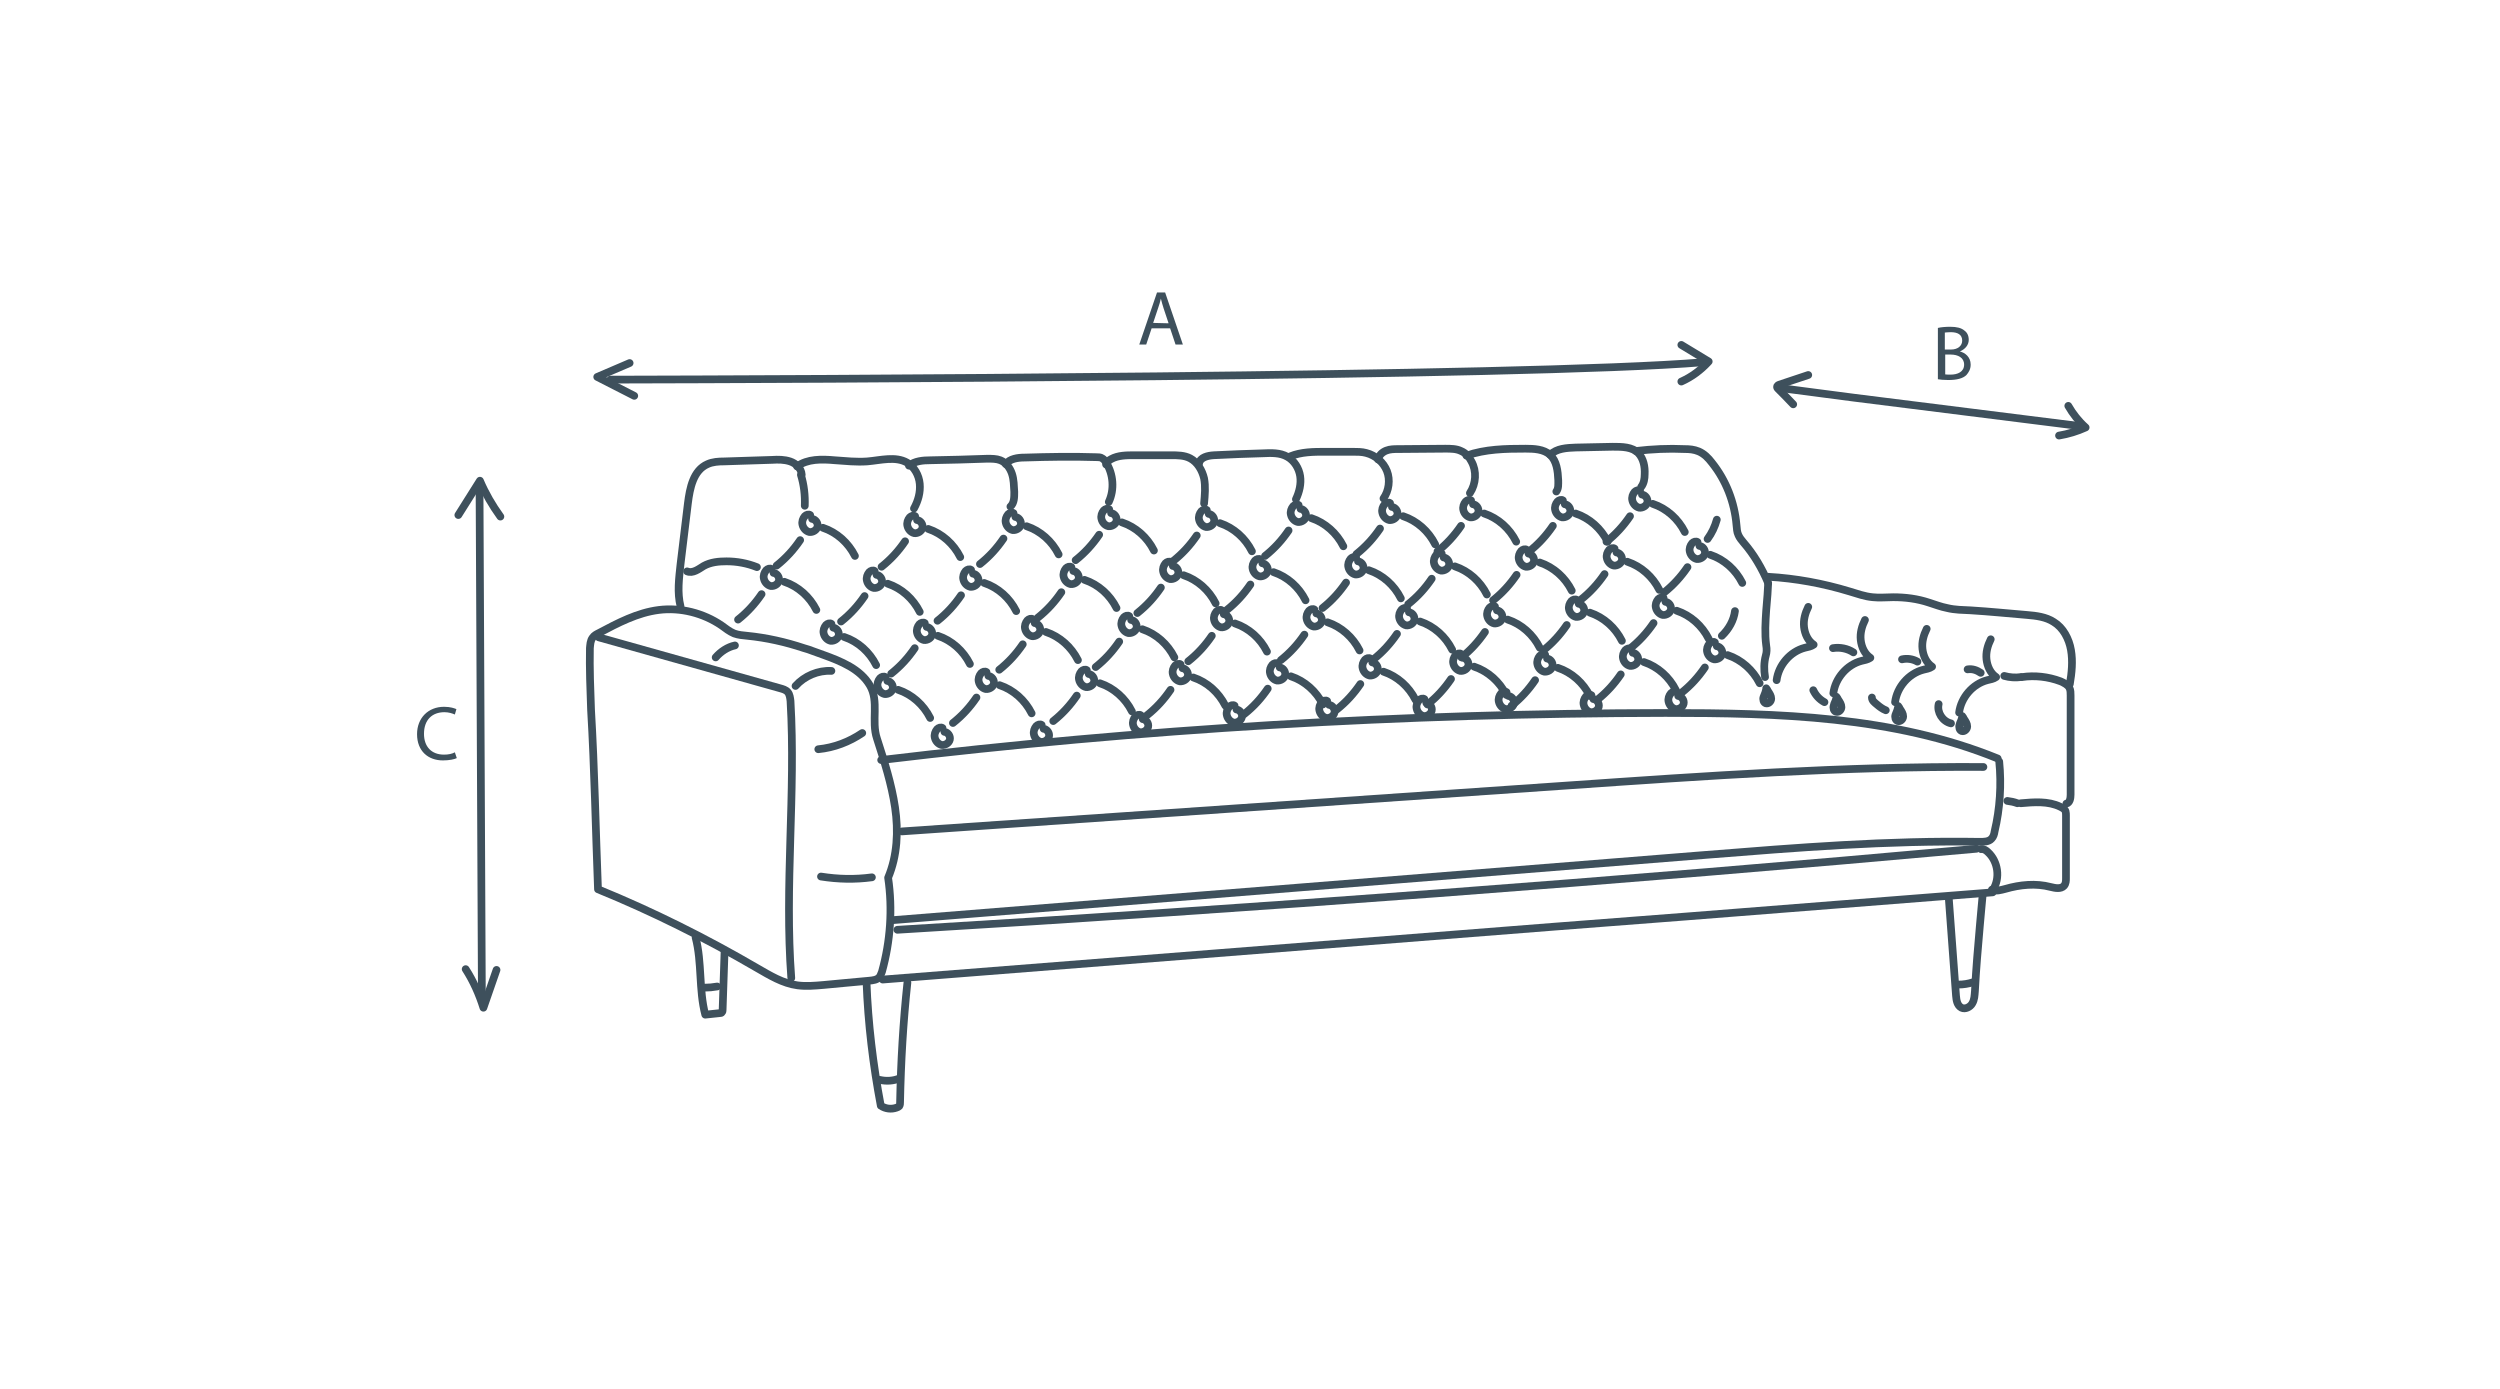 <?xml version="1.0" encoding="utf-8"?>
<!-- Generator: Adobe Illustrator 27.9.0, SVG Export Plug-In . SVG Version: 6.00 Build 0)  -->
<svg version="1.1" id="Layer_1" xmlns="http://www.w3.org/2000/svg" xmlns:xlink="http://www.w3.org/1999/xlink" x="0px" y="0px"
	 viewBox="0 0 648 360" style="enable-background:new 0 0 648 360;" xml:space="preserve">
<style type="text/css">
	.st0{fill:#3E505C;}
	.st1{fill:none;stroke:#3E505C;stroke-width:2;stroke-linecap:round;stroke-linejoin:round;stroke-miterlimit:10;}
</style>
<g>
	<g>
		<path class="st0" d="M298.5,85.1l-1.4,4.2h-1.8l4.6-13.5h2.1l4.6,13.5h-1.9l-1.4-4.2H298.5z M302.9,83.8l-1.3-3.9
			c-0.3-0.9-0.5-1.7-0.7-2.5l0,0c-0.2,0.8-0.4,1.6-0.7,2.4l-1.3,3.9L302.9,83.8L302.9,83.8z"/>
	</g>
	<g>
		<path class="st0" d="M502.3,85c0.8-0.2,2-0.3,3.2-0.3c1.7,0,2.9,0.3,3.7,1c0.7,0.5,1.1,1.3,1.1,2.4c0,1.3-0.9,2.4-2.3,3l0,0
			c1.3,0.3,2.8,1.4,2.8,3.4c0,1.2-0.5,2-1.1,2.7c-0.9,0.9-2.5,1.3-4.7,1.3c-1.2,0-2.1-0.1-2.7-0.2V85z M504.1,90.6h1.6
			c1.8,0,2.9-1,2.9-2.3c0-1.6-1.2-2.2-3-2.2c-0.8,0-1.3,0.1-1.5,0.1V90.6z M504.1,97c0.3,0.1,0.8,0.1,1.5,0.1c1.8,0,3.5-0.7,3.5-2.6
			c0-1.8-1.6-2.6-3.5-2.6h-1.4V97H504.1z"/>
	</g>
	<g>
		<path class="st0" d="M118.4,196.5c-0.6,0.3-1.9,0.6-3.6,0.6c-3.8,0-6.7-2.4-6.7-6.8c0-4.2,2.9-7.1,7-7.1c1.7,0,2.7,0.4,3.2,0.6
			l-0.4,1.4c-0.7-0.3-1.6-0.6-2.7-0.6c-3.2,0-5.3,2-5.3,5.6c0,3.3,1.9,5.4,5.2,5.4c1.1,0,2.1-0.2,2.8-0.6L118.4,196.5z"/>
	</g>
	<g>
		<g>
			<path class="st1" d="M158.2,98.4c45.6-0.1,237.7-0.7,283.2-4.5"/>
			<path class="st1" d="M163.2,94.1c-2.8,1.2-5.6,2.4-8.4,3.6c3.2,1.6,6.4,3.3,9.6,4.9"/>
			<path class="st1" d="M435.8,89.4c2.4,1.4,4.7,2.9,7.1,4.3c-2,2.2-4.4,4-7.1,5.2"/>
		</g>
		<g>
			<path class="st1" d="M124.3,127.3c0.2,43.3,0.4,87.2,0.6,130.5"/>
			<path class="st1" d="M118.8,133.5c1.9-3,3.7-5.9,5.6-8.9c1.4,3.3,3.2,6.4,5.3,9.3"/>
			<path class="st1" d="M120.7,251.2c2,3.1,3.5,6.5,4.6,10c1.1-3.3,2.3-6.5,3.4-9.8"/>
		</g>
		<g>
			<path class="st1" d="M461.6,100.6c4.7,0.6,14.4,1.9,19.1,2.5c9.1,1.1,49.8,6.3,58.9,7.4"/>
			<path class="st1" d="M468.7,97.2c-2.5,0.8-5,1.7-7.5,2.5c-0.3,0.1-0.6,0.3-0.6,0.6c0,0.2,0.2,0.4,0.3,0.5c1.3,1.3,2.6,2.6,3.9,4"
				/>
			<path class="st1" d="M533.7,112.9c2.4-0.4,4.7-1.1,6.9-2.1c-1.8-1.6-3.3-3.5-4.5-5.6"/>
		</g>
		<g>
			<path class="st1" d="M155.2,165.2c15.7,4.4,31.3,8.8,47,13.2c0.7,0.2,1.5,0.4,2,1s0.6,1.5,0.7,2.3c1.4,23.9-1.6,47.9,0.2,71.8"/>
			<path class="st1" d="M155,230.5c14.2,5.8,28,12.7,41.2,20.4c3.3,1.9,6.7,4,10.5,4.5c2.2,0.3,4.5,0.1,6.8-0.1
				c3.9-0.4,7.8-0.7,11.8-1.1c1-0.1,2.1-0.2,2.7-1c0.3-0.4,0.4-0.9,0.6-1.3c2.2-7.9,2.8-16.3,1.6-24.4c2.4-5.7,2.7-12.1,1.8-18.2
				c-0.9-6.1-2.8-12-4.7-17.9c-1.5-4.5,0.6-9.6-1.8-13.7c-2.5-4.3-7.5-6.3-12.2-8c-0.8-0.3-1.6-0.6-2.5-0.9
				c-0.8-0.3-1.6-0.6-2.4-0.8c-4.8-1.6-9.7-2.7-14.7-3.2c-1.1-0.1-2.3-0.2-3.4-0.6c-1.2-0.5-2.2-1.3-3.3-2.1
				c-4.7-3.2-10.6-4.7-16.2-4c-5.6,0.7-10.7,3.4-15.6,6c-0.6,0.3-1.2,0.6-1.6,1.2c-0.6,0.8-0.6,1.8-0.7,2.7
				c-0.1,5.3,0.1,10.6,0.3,16C154.1,199.3,154.4,215.1,155,230.5z"/>
			<path class="st1" d="M212.8,227.2c4.4,0.7,8.8,0.8,13.2,0.2"/>
			<path class="st1" d="M212.1,194.2c4.1-0.4,8-1.9,11.4-4.2"/>
			<path class="st1" d="M206.2,177.8c2.3-2.6,5.9-4.1,9.3-3.9"/>
			<path class="st1" d="M185.5,170.4c1.3-1.5,3.1-2.7,5-3.1"/>
			<path class="st1" d="M176.4,157.2c-0.9-3.6-0.4-7.3,0-11c0.6-5.2,1.3-10.5,1.9-15.7c0.5-4,1.4-8.6,5.1-10.2
				c1.3-0.6,2.9-0.7,4.3-0.7c4.1-0.1,8.2-0.3,12.4-0.4c1.6-0.1,3.2-0.1,4.7,0.4s2.9,1.8,3,3.4"/>
			<path class="st1" d="M206.6,120.9c2.7-2,6.4-1.9,9.8-1.6c2.8,0.2,5.6,0.5,8.4,0.3c3.5-0.3,7.3-1.4,10.3,0.3
				c1.9,1.1,3.1,3.3,3.3,5.5s-0.4,4.4-1.5,6.4"/>
			<path class="st1" d="M235.6,120.7c1.5-1.2,3.6-1.4,5.6-1.4c4.9-0.1,9.8-0.2,14.7-0.4c1.2,0,2.4,0,3.4,0.4c1.5,0.6,2.5,2,3,3.5
				s0.5,3.1,0.6,4.7c0,1.4,0,2.9-1,3.8"/>
			<path class="st1" d="M260.7,120.3c1-1.4,3.1-1.7,4.9-1.7c6.2-0.2,12.4-0.3,18.6-0.1c0.5,0,1.1,0,1.5,0.3c0.4,0.2,0.8,0.7,1,1.1
				c1.9,3,2.2,7,0.7,10.2"/>
			<path class="st1" d="M286.7,120.4c0.2-0.6,0.7-1.1,1.3-1.4c1.8-1,4-1,6.1-1c3.1,0,6.3,0,9.4,0c1.7,0,3.5,0,5,0.8
				c1.9,1,3.1,3.1,3.6,5.2c0.4,2.1,0.2,4.3,0,6.5"/>
			<path class="st1" d="M310.8,120.1c0.3-1.6,2.3-2,3.8-2.1c4.2-0.2,8.5-0.4,12.7-0.5c2.2-0.1,4.5-0.2,6.4,0.9c1.8,1,3,3,3.3,5
				s-0.2,4.1-1.1,6"/>
			<path class="st1" d="M334.4,118.3c2.9-1.2,6.1-1.2,9.2-1.2c2.3,0,4.7,0,7,0c1.2,0,2.4,0,3.5,0.3c2.4,0.6,4.5,2.4,5.4,4.7
				s0.5,5.1-0.9,7.1"/>
			<path class="st1" d="M357.2,119.1c0.2-1.1,1.1-1.9,2.1-2.3s2.1-0.4,3.2-0.4c4,0,8.1-0.1,12.1-0.1c1.4,0,2.9,0,4.1,0.6
				c1.2,0.5,2.1,1.5,2.7,2.7c1.4,2.5,1.2,5.8-0.4,8.2"/>
			<path class="st1" d="M380.1,118.1c4.9-1.7,10.1-1.8,15.3-1.8c2.2,0,4.7,0.1,6.4,1.6c1.7,1.6,2,4.2,2.1,6.6c0,1,0.1,2.1-0.5,2.9"
				/>
			<path class="st1" d="M401.8,117.9c1.7-1.7,4.3-1.8,6.6-1.9c3.2-0.1,6.4-0.1,9.6-0.2c2.4,0,5.1,0,6.7,1.7c1.3,1.4,1.7,3.5,1.6,5.4
				c0,1.2-0.2,2.4-0.9,3.3"/>
			<path class="st1" d="M424,116.9c4.2-0.5,8.5-0.7,12.7-0.5c1.2,0,2.4,0.1,3.6,0.6c1.4,0.6,2.5,1.7,3.4,2.9
				c3.7,4.6,5.9,10.3,6.4,16.2c0.1,0.9,0.1,1.8,0.5,2.6c0.3,0.7,0.8,1.3,1.3,1.9c2.7,3.1,4.8,6.7,6.4,10.5"/>
			<path class="st1" d="M458.3,149.5c7.1,0.4,14.2,1.7,21.1,3.8c2,0.6,3.9,1.3,6,1.5c1.8,0.2,3.5,0,5.3,0c3.2,0,6.3,0.4,9.3,1.4
				c1.6,0.5,3.1,1.1,4.7,1.4c2,0.5,4.1,0.5,6.1,0.6c4.9,0.3,9.8,0.8,14.6,1.2c2.4,0.2,4.9,0.5,6.9,1.8c2.5,1.5,4,4.4,4.5,7.3
				c0.5,2.9,0.2,5.9-0.3,8.8"/>
			<path class="st1" d="M524.1,175.5c3.3-0.5,6.8-0.1,10,1.1c0.9,0.4,1.9,0.9,2.3,1.7c0.3,0.6,0.3,1.3,0.3,2c0,8.6,0,17.1,0,25.7
				c0,0.9-0.2,2.1-1.1,2.3"/>
			<path class="st1" d="M523.8,208.2c3.4-0.3,7.1-0.6,10.2,0.9c0.6,0.3,1.2,0.6,1.4,1.2c0.1,0.4,0.1,0.7,0.1,1.1
				c0,5.4,0,10.8,0,16.2c0,0.7,0,1.4-0.5,2c-0.8,0.9-2.3,0.6-3.5,0.3c-3.8-1-7.9-0.6-11.7,0.5c-1.2,0.3-2.4,0.7-3.5,0.2"/>
			<path class="st1" d="M233.8,215.5c57.5-4,115-7.9,172.5-11.9c35.9-2.5,71.8-5,107.8-4.8"/>
			<path class="st1" d="M231.4,238.5c70.2-5.6,140.4-11.3,210.6-16.9c23.7-1.9,47.4-3.8,71.1-3.4c1.1,0,2.4,0,3.1-0.8
				c0.5-0.5,0.7-1.2,0.8-1.9c1.4-5.9,1.8-12.1,1.2-18.1"/>
			<path class="st1" d="M228.4,197c67.4-8.1,135.4-12.1,203.3-12.2c29.2,0,59.1,0.8,86.1,11.8"/>
			<path class="st1" d="M228.8,253.9c58-4.6,116-9.1,174-13.7c11.7-0.9,23.3-1.8,35-2.7c26.2-2.1,52.4-4.1,78.7-6.2"/>
			<path class="st1" d="M513.5,220.1c0.7-0.1,1.3,0.3,1.8,0.8c2.6,2.4,3.2,6.7,1.3,9.7"/>
			<path class="st1" d="M232.6,241c93.3-5.6,186.6-12.6,279.7-21"/>
			<g>
				<path class="st1" d="M210,133.5c-0.4-0.3-1-0.1-1.4,0.3c-0.5,0.6-0.8,1.4-0.6,2.2c0.2,0.9,0.9,1.7,1.8,1.9
					c0.9,0.1,1.9-0.5,2.1-1.4c0.2-0.9-0.5-1.9-1.4-2"/>
				<path class="st1" d="M207.4,140c-1.7,2.5-3.7,4.7-6.1,6.6"/>
				<path class="st1" d="M213.3,136.8c3.6,1.2,6.6,3.9,8.3,7.3"/>
			</g>
			<g>
				<path class="st1" d="M226.7,148c-0.4-0.3-1-0.1-1.4,0.3c-0.5,0.6-0.8,1.4-0.6,2.2c0.2,0.9,0.9,1.7,1.8,1.9
					c0.9,0.1,1.9-0.5,2.1-1.4c0.2-0.9-0.5-1.9-1.4-2"/>
				<path class="st1" d="M224.1,154.5c-1.7,2.5-3.7,4.7-6.1,6.6"/>
				<path class="st1" d="M230.1,151.3c3.6,1.2,6.6,3.9,8.3,7.3"/>
			</g>
			<g>
				<path class="st1" d="M251.7,147.7c-0.4-0.3-1-0.1-1.4,0.3c-0.5,0.6-0.8,1.4-0.6,2.2c0.2,0.9,0.9,1.7,1.8,1.9
					c0.9,0.1,1.9-0.5,2.1-1.4c0.2-0.9-0.5-1.9-1.4-2"/>
				<path class="st1" d="M249.1,154.3c-1.7,2.5-3.7,4.7-6.1,6.6"/>
				<path class="st1" d="M255.1,151.1c3.6,1.2,6.6,3.9,8.3,7.3"/>
			</g>
			<g>
				<path class="st1" d="M277.7,147c-0.4-0.3-1-0.1-1.4,0.3c-0.5,0.6-0.8,1.4-0.6,2.2c0.2,0.9,0.9,1.7,1.8,1.9
					c0.9,0.1,1.9-0.5,2.1-1.4s-0.5-1.9-1.4-2"/>
				<path class="st1" d="M275.1,153.5c-1.7,2.5-3.7,4.7-6.1,6.6"/>
				<path class="st1" d="M281.1,150.3c3.6,1.2,6.6,3.9,8.3,7.3"/>
			</g>
			<g>
				<path class="st1" d="M303.5,145.7c-0.4-0.3-1-0.1-1.4,0.3c-0.5,0.6-0.8,1.4-0.6,2.2c0.2,0.9,0.9,1.7,1.8,1.9
					c0.9,0.1,1.9-0.5,2.1-1.4s-0.5-1.9-1.4-2"/>
				<path class="st1" d="M300.9,152.3c-1.7,2.5-3.7,4.7-6.1,6.6"/>
				<path class="st1" d="M306.8,149.1c3.6,1.2,6.6,3.9,8.3,7.3"/>
			</g>
			<g>
				<path class="st1" d="M326.7,145c-0.4-0.3-1-0.1-1.4,0.3c-0.5,0.6-0.8,1.4-0.6,2.2c0.2,0.9,0.9,1.7,1.8,1.9
					c0.9,0.1,1.9-0.5,2.1-1.4s-0.5-1.9-1.4-2"/>
				<path class="st1" d="M324.1,151.5c-1.7,2.5-3.7,4.7-6.1,6.6"/>
				<path class="st1" d="M330.1,148.3c3.6,1.2,6.6,3.9,8.3,7.3"/>
			</g>
			<g>
				<path class="st1" d="M351.5,144.5c-0.4-0.3-1-0.1-1.4,0.3c-0.5,0.6-0.8,1.4-0.6,2.2c0.2,0.9,0.9,1.7,1.8,1.9
					c0.9,0.1,1.9-0.5,2.1-1.4s-0.5-1.9-1.4-2"/>
				<path class="st1" d="M348.9,151c-1.7,2.5-3.7,4.7-6.1,6.6"/>
				<path class="st1" d="M354.8,147.8c3.6,1.2,6.6,3.9,8.3,7.3"/>
			</g>
			<g>
				<path class="st1" d="M373.7,143.5c-0.4-0.3-1-0.1-1.4,0.3c-0.5,0.6-0.8,1.4-0.6,2.2c0.2,0.9,0.9,1.7,1.8,1.9
					c0.9,0.1,1.9-0.5,2.1-1.4s-0.5-1.9-1.4-2"/>
				<path class="st1" d="M371.1,150c-1.7,2.5-3.7,4.7-6.1,6.6"/>
				<path class="st1" d="M377.1,146.8c3.6,1.2,6.6,3.9,8.3,7.3"/>
			</g>
			<g>
				<path class="st1" d="M395.7,142.5c-0.4-0.3-1-0.1-1.4,0.3c-0.5,0.6-0.8,1.4-0.6,2.2c0.2,0.9,0.9,1.7,1.8,1.9
					c0.9,0.1,1.9-0.5,2.1-1.4s-0.5-1.9-1.4-2"/>
				<path class="st1" d="M393.1,149c-1.7,2.5-3.7,4.7-6.1,6.6"/>
				<path class="st1" d="M399.1,145.8c3.6,1.2,6.6,3.9,8.3,7.3"/>
			</g>
			<g>
				<path class="st1" d="M418.5,142.2c-0.4-0.3-1-0.1-1.4,0.3c-0.5,0.6-0.8,1.4-0.6,2.2c0.2,0.9,0.9,1.7,1.8,1.9
					c0.9,0.1,1.9-0.5,2.1-1.4s-0.5-1.9-1.4-2"/>
				<path class="st1" d="M415.9,148.8c-1.7,2.5-3.7,4.7-6.1,6.6"/>
				<path class="st1" d="M421.8,145.6c3.6,1.2,6.6,3.9,8.3,7.3"/>
			</g>
			<g>
				<path class="st1" d="M440,140.5c-0.4-0.3-1-0.1-1.4,0.3c-0.5,0.6-0.8,1.4-0.6,2.2c0.2,0.9,0.9,1.7,1.8,1.9
					c0.9,0.1,1.9-0.5,2.1-1.4s-0.5-1.9-1.4-2"/>
				<path class="st1" d="M437.4,147c-1.7,2.5-3.7,4.7-6.1,6.6"/>
				<path class="st1" d="M443.3,143.8c3.6,1.2,6.6,3.9,8.3,7.3"/>
			</g>
			<g>
				<path class="st1" d="M200,147.5c-0.4-0.3-1-0.1-1.4,0.3c-0.5,0.6-0.8,1.4-0.6,2.2c0.2,0.9,0.9,1.7,1.8,1.9
					c0.9,0.1,1.9-0.5,2.1-1.4c0.2-0.9-0.5-1.9-1.4-2"/>
				<path class="st1" d="M197.4,154c-1.7,2.5-3.7,4.7-6.1,6.6"/>
				<path class="st1" d="M203.3,150.8c3.6,1.2,6.6,3.9,8.3,7.3"/>
			</g>
			<g>
				<path class="st1" d="M215.5,161.7c-0.4-0.3-1-0.1-1.4,0.3c-0.5,0.6-0.8,1.4-0.6,2.2c0.2,0.9,0.9,1.7,1.8,1.9
					c0.9,0.1,1.9-0.5,2.1-1.4c0.2-0.9-0.5-1.9-1.4-2"/>
				<path class="st1" d="M218.8,165.1c3.6,1.2,6.6,3.9,8.3,7.3"/>
			</g>
			<g>
				<path class="st1" d="M239.7,161.5c-0.4-0.3-1-0.1-1.4,0.3c-0.5,0.6-0.8,1.4-0.6,2.2c0.2,0.9,0.9,1.7,1.8,1.9
					c0.9,0.1,1.9-0.5,2.1-1.4c0.2-0.9-0.5-1.9-1.4-2"/>
				<path class="st1" d="M237.1,168c-1.7,2.5-3.7,4.7-6.1,6.6"/>
				<path class="st1" d="M243.1,164.8c3.6,1.2,6.6,3.9,8.3,7.3"/>
			</g>
			<g>
				<path class="st1" d="M229.5,175.5c-0.4-0.3-1-0.1-1.4,0.3c-0.5,0.6-0.8,1.4-0.6,2.2c0.2,0.9,0.9,1.7,1.8,1.9
					c0.9,0.1,1.9-0.5,2.1-1.4c0.2-0.9-0.5-1.9-1.4-2"/>
				<path class="st1" d="M232.8,178.8c3.6,1.2,6.6,3.9,8.3,7.3"/>
			</g>
			<g>
				<path class="st1" d="M255.7,174.2c-0.4-0.3-1-0.1-1.4,0.3c-0.5,0.6-0.8,1.4-0.6,2.2c0.2,0.9,0.9,1.7,1.8,1.9
					c0.9,0.1,1.9-0.5,2.1-1.4s-0.5-1.9-1.4-2"/>
				<path class="st1" d="M253.1,180.8c-1.7,2.5-3.7,4.7-6.1,6.6"/>
				<path class="st1" d="M259.1,177.6c3.6,1.2,6.6,3.9,8.3,7.3"/>
			</g>
			<g>
				<path class="st1" d="M281.7,173.7c-0.4-0.3-1-0.1-1.4,0.3c-0.5,0.6-0.8,1.4-0.6,2.2c0.2,0.9,0.9,1.7,1.8,1.9
					c0.9,0.1,1.9-0.5,2.1-1.4s-0.5-1.9-1.4-2"/>
				<path class="st1" d="M279.1,180.3c-1.7,2.5-3.7,4.7-6.1,6.6"/>
				<path class="st1" d="M285.1,177.1c3.6,1.2,6.6,3.9,8.3,7.3"/>
			</g>
			<g>
				<path class="st1" d="M306,172.2c-0.4-0.3-1-0.1-1.4,0.3c-0.5,0.6-0.8,1.4-0.6,2.2c0.2,0.9,0.9,1.7,1.8,1.9
					c0.9,0.1,1.9-0.5,2.1-1.4s-0.5-1.9-1.4-2"/>
				<path class="st1" d="M303.4,178.8c-1.7,2.5-3.7,4.7-6.1,6.6"/>
				<path class="st1" d="M309.3,175.6c3.6,1.2,6.6,3.9,8.3,7.3"/>
			</g>
			<g>
				<path class="st1" d="M331.2,172c-0.4-0.3-1-0.1-1.4,0.3c-0.5,0.6-0.8,1.4-0.6,2.2c0.2,0.9,0.9,1.7,1.8,1.9
					c0.9,0.1,1.9-0.5,2.1-1.4s-0.5-1.9-1.4-2"/>
				<path class="st1" d="M328.6,178.5c-1.7,2.5-3.7,4.7-6.1,6.6"/>
				<path class="st1" d="M334.6,175.3c3.6,1.2,6.6,3.9,8.3,7.3"/>
			</g>
			<g>
				<path class="st1" d="M355.2,170.7c-0.4-0.3-1-0.1-1.4,0.3c-0.5,0.6-0.8,1.4-0.6,2.2c0.2,0.9,0.9,1.7,1.8,1.9
					c0.9,0.1,1.9-0.5,2.1-1.4s-0.5-1.9-1.4-2"/>
				<path class="st1" d="M352.6,177.3c-1.7,2.5-3.7,4.7-6.1,6.6"/>
				<path class="st1" d="M358.6,174.1c3.6,1.2,6.6,3.9,8.3,7.3"/>
			</g>
			<g>
				<path class="st1" d="M378.7,169.5c-0.4-0.3-1-0.1-1.4,0.3c-0.5,0.6-0.8,1.4-0.6,2.2c0.2,0.9,0.9,1.7,1.8,1.9
					c0.9,0.1,1.9-0.5,2.1-1.4s-0.5-1.9-1.4-2"/>
				<path class="st1" d="M376.1,176c-1.7,2.5-3.7,4.7-6.1,6.6"/>
				<path class="st1" d="M382.1,172.8c3.6,1.2,6.6,3.9,8.3,7.3"/>
			</g>
			<g>
				<path class="st1" d="M400.5,169.7c-0.4-0.3-1-0.1-1.4,0.3c-0.5,0.6-0.8,1.4-0.6,2.2c0.2,0.9,0.9,1.7,1.8,1.9
					c0.9,0.1,1.9-0.5,2.1-1.4s-0.5-1.9-1.4-2"/>
				<path class="st1" d="M397.9,176.3c-1.7,2.5-3.7,4.7-6.1,6.6"/>
				<path class="st1" d="M403.8,173.1c3.6,1.2,6.6,3.9,8.3,7.3"/>
			</g>
			<g>
				<path class="st1" d="M422.7,168.2c-0.4-0.3-1-0.1-1.4,0.3c-0.5,0.6-0.8,1.4-0.6,2.2c0.2,0.9,0.9,1.7,1.8,1.9
					c0.9,0.1,1.9-0.5,2.1-1.4s-0.5-1.9-1.4-2"/>
				<path class="st1" d="M420.1,174.8c-1.7,2.5-3.7,4.7-6.1,6.6"/>
				<path class="st1" d="M426.1,171.6c3.6,1.2,6.6,3.9,8.3,7.3"/>
			</g>
			<g>
				<path class="st1" d="M444.5,166.5c-0.4-0.3-1-0.1-1.4,0.3c-0.5,0.6-0.8,1.4-0.6,2.2c0.2,0.9,0.9,1.7,1.8,1.9
					c0.9,0.1,1.9-0.5,2.1-1.4s-0.5-1.9-1.4-2"/>
				<path class="st1" d="M441.9,173c-1.7,2.5-3.7,4.7-6.1,6.6"/>
				<path class="st1" d="M447.8,169.8c3.6,1.2,6.6,3.9,8.3,7.3"/>
			</g>
			<g>
				<path class="st1" d="M267.7,160.5c-0.4-0.3-1-0.1-1.4,0.3c-0.5,0.6-0.8,1.4-0.6,2.2c0.2,0.9,0.9,1.7,1.8,1.9
					c0.9,0.1,1.9-0.5,2.1-1.4s-0.5-1.9-1.4-2"/>
				<path class="st1" d="M265.1,167c-1.7,2.5-3.7,4.7-6.1,6.6"/>
				<path class="st1" d="M271.1,163.8c3.6,1.2,6.6,3.9,8.3,7.3"/>
			</g>
			<g>
				<path class="st1" d="M292.7,159.7c-0.4-0.3-1-0.1-1.4,0.3c-0.5,0.6-0.8,1.4-0.6,2.2c0.2,0.9,0.9,1.7,1.8,1.9
					c0.9,0.1,1.9-0.5,2.1-1.4s-0.5-1.9-1.4-2"/>
				<path class="st1" d="M290.1,166.3c-1.7,2.5-3.7,4.7-6.1,6.6"/>
				<path class="st1" d="M296.1,163.1c3.6,1.2,6.6,3.9,8.3,7.3"/>
			</g>
			<g>
				<path class="st1" d="M316.7,158.2c-0.4-0.3-1-0.1-1.4,0.3c-0.5,0.6-0.8,1.4-0.6,2.2c0.2,0.9,0.9,1.7,1.8,1.9
					c0.9,0.1,1.9-0.5,2.1-1.4s-0.5-1.9-1.4-2"/>
				<path class="st1" d="M314.1,164.8c-1.7,2.5-3.7,4.7-6.1,6.6"/>
				<path class="st1" d="M320.1,161.6c3.6,1.2,6.6,3.9,8.3,7.3"/>
			</g>
			<g>
				<path class="st1" d="M340.7,158c-0.4-0.3-1-0.1-1.4,0.3c-0.5,0.6-0.8,1.4-0.6,2.2c0.2,0.9,0.9,1.7,1.8,1.9
					c0.9,0.1,1.9-0.5,2.1-1.4s-0.5-1.9-1.4-2"/>
				<path class="st1" d="M338.1,164.5c-1.7,2.5-3.7,4.7-6.1,6.6"/>
				<path class="st1" d="M344.1,161.3c3.6,1.2,6.6,3.9,8.3,7.3"/>
			</g>
			<g>
				<path class="st1" d="M364.7,157.7c-0.4-0.3-1-0.1-1.4,0.3c-0.5,0.6-0.8,1.4-0.6,2.2c0.2,0.9,0.9,1.7,1.8,1.9
					c0.9,0.1,1.9-0.5,2.1-1.4s-0.5-1.9-1.4-2"/>
				<path class="st1" d="M362.1,164.3c-1.7,2.5-3.7,4.7-6.1,6.6"/>
				<path class="st1" d="M368.1,161.1c3.6,1.2,6.6,3.9,8.3,7.3"/>
			</g>
			<g>
				<path class="st1" d="M387.5,157.2c-0.4-0.3-1-0.1-1.4,0.3c-0.5,0.6-0.8,1.4-0.6,2.2c0.2,0.9,0.9,1.7,1.8,1.9
					c0.9,0.1,1.9-0.5,2.1-1.4s-0.5-1.9-1.4-2"/>
				<path class="st1" d="M384.9,163.8c-1.7,2.5-3.7,4.7-6.1,6.6"/>
				<path class="st1" d="M390.8,160.6c3.6,1.2,6.6,3.9,8.3,7.3"/>
			</g>
			<g>
				<path class="st1" d="M408.7,155.5c-0.4-0.3-1-0.1-1.4,0.3c-0.5,0.6-0.8,1.4-0.6,2.2c0.2,0.9,0.9,1.7,1.8,1.9
					c0.9,0.1,1.9-0.5,2.1-1.4s-0.5-1.9-1.4-2"/>
				<path class="st1" d="M406.1,162c-1.7,2.5-3.7,4.7-6.1,6.6"/>
				<path class="st1" d="M412.1,158.8c3.6,1.2,6.6,3.9,8.3,7.3"/>
			</g>
			<g>
				<path class="st1" d="M431.2,155c-0.4-0.3-1-0.1-1.4,0.3c-0.5,0.6-0.8,1.4-0.6,2.2c0.2,0.9,0.9,1.7,1.8,1.9
					c0.9,0.1,1.9-0.5,2.1-1.4s-0.5-1.9-1.4-2"/>
				<path class="st1" d="M428.6,161.5c-1.7,2.5-3.7,4.7-6.1,6.6"/>
				<path class="st1" d="M434.6,158.3c3.6,1.2,6.6,3.9,8.3,7.3"/>
			</g>
			<g>
				<path class="st1" d="M237.2,133.8c-0.4-0.3-1-0.1-1.4,0.3c-0.5,0.6-0.8,1.4-0.6,2.2c0.2,0.9,0.9,1.7,1.8,1.9
					c0.9,0.1,1.9-0.5,2.1-1.4c0.2-0.9-0.5-1.9-1.4-2"/>
				<path class="st1" d="M234.6,140.3c-1.7,2.5-3.7,4.7-6.1,6.6"/>
				<path class="st1" d="M240.6,137.1c3.6,1.2,6.6,3.9,8.3,7.3"/>
			</g>
			<g>
				<path class="st1" d="M262.7,133c-0.4-0.3-1-0.1-1.4,0.3c-0.5,0.6-0.8,1.4-0.6,2.2c0.2,0.9,0.9,1.7,1.8,1.9
					c0.9,0.1,1.9-0.5,2.1-1.4s-0.5-1.9-1.4-2"/>
				<path class="st1" d="M260.1,139.6c-1.7,2.5-3.7,4.7-6.1,6.6"/>
				<path class="st1" d="M266.1,136.4c3.6,1.2,6.6,3.9,8.3,7.3"/>
			</g>
			<g>
				<path class="st1" d="M287.5,132c-0.4-0.3-1-0.1-1.4,0.3c-0.5,0.6-0.8,1.4-0.6,2.2c0.2,0.9,0.9,1.7,1.8,1.9
					c0.9,0.1,1.9-0.5,2.1-1.4s-0.5-1.9-1.4-2"/>
				<path class="st1" d="M284.9,138.6c-1.7,2.5-3.7,4.7-6.1,6.6"/>
				<path class="st1" d="M290.8,135.4c3.6,1.2,6.6,3.9,8.3,7.3"/>
			</g>
			<g>
				<path class="st1" d="M312.8,132.2c-0.4-0.3-1-0.1-1.4,0.3c-0.5,0.6-0.8,1.4-0.6,2.2c0.2,0.9,0.9,1.7,1.8,1.9
					c0.9,0.1,1.9-0.5,2.1-1.4s-0.5-1.9-1.4-2"/>
				<path class="st1" d="M310.2,138.8c-1.7,2.5-3.7,4.7-6.1,6.6"/>
				<path class="st1" d="M316.2,135.6c3.6,1.2,6.6,3.9,8.3,7.3"/>
			</g>
			<g>
				<path class="st1" d="M336.6,130.9c-0.4-0.3-1-0.1-1.4,0.3c-0.5,0.6-0.8,1.4-0.6,2.2c0.2,0.9,0.9,1.7,1.8,1.9
					c0.9,0.1,1.9-0.5,2.1-1.4s-0.5-1.9-1.4-2"/>
				<path class="st1" d="M334,137.5c-1.7,2.5-3.7,4.7-6.1,6.6"/>
				<path class="st1" d="M339.9,134.3c3.6,1.2,6.6,3.9,8.3,7.3"/>
			</g>
			<g>
				<path class="st1" d="M360.3,130.4c-0.4-0.3-1-0.1-1.4,0.3c-0.5,0.6-0.8,1.4-0.6,2.2c0.2,0.9,0.9,1.7,1.8,1.9
					c0.9,0.1,1.9-0.5,2.1-1.4s-0.5-1.9-1.4-2"/>
				<path class="st1" d="M357.7,137c-1.7,2.5-3.7,4.7-6.1,6.6"/>
				<path class="st1" d="M363.7,133.8c3.6,1.2,6.6,3.9,8.3,7.3"/>
			</g>
			<g>
				<path class="st1" d="M381.3,129.7c-0.4-0.3-1-0.1-1.4,0.3c-0.5,0.6-0.8,1.4-0.6,2.2c0.2,0.9,0.9,1.7,1.8,1.9
					c0.9,0.1,1.9-0.5,2.1-1.4s-0.5-1.9-1.4-2"/>
				<path class="st1" d="M378.7,136.3c-1.7,2.5-3.7,4.7-6.1,6.6"/>
				<path class="st1" d="M384.7,133.1c3.6,1.2,6.6,3.9,8.3,7.3"/>
			</g>
			<g>
				<path class="st1" d="M405.1,129.7c-0.4-0.3-1-0.1-1.4,0.3c-0.5,0.6-0.8,1.4-0.6,2.2c0.2,0.9,0.9,1.7,1.8,1.9
					c0.9,0.1,1.9-0.5,2.1-1.4s-0.5-1.9-1.4-2"/>
				<path class="st1" d="M402.5,136.3c-1.7,2.5-3.7,4.7-6.1,6.6"/>
				<path class="st1" d="M408.4,133.1c3.6,1.2,6.6,3.9,8.3,7.3"/>
			</g>
			<g>
				<path class="st1" d="M425.1,127.2c-0.4-0.3-1-0.1-1.4,0.3c-0.5,0.6-0.8,1.4-0.6,2.2c0.2,0.9,0.9,1.7,1.8,1.9
					c0.9,0.1,1.9-0.5,2.1-1.4s-0.5-1.9-1.4-2"/>
				<path class="st1" d="M422.5,133.8c-1.7,2.5-3.7,4.7-6.1,6.6"/>
				<path class="st1" d="M428.4,130.6c3.6,1.2,6.6,3.9,8.3,7.3"/>
			</g>
			<path class="st1" d="M207.6,123.1c0.8,2.6,1.1,5.3,1,8"/>
			<path class="st1" d="M178.1,148.1c1.5,0.6,3-0.6,4.3-1.4c1.8-1,3.9-1.2,5.9-1.2c2.7,0,5.4,0.5,7.9,1.5"/>
			<path class="st1" d="M446.3,164.8c1.8-1.7,3.1-4,3.4-6.4"/>
			<path class="st1" d="M244.3,188.7c-0.4-0.3-1-0.1-1.4,0.3c-0.5,0.6-0.8,1.4-0.6,2.2c0.2,0.9,0.9,1.7,1.8,1.9
				c0.9,0.1,1.9-0.5,2.1-1.4c0.2-0.9-0.5-1.9-1.4-2"/>
			<path class="st1" d="M270,187.9c-0.4-0.3-1-0.1-1.4,0.3c-0.5,0.6-0.8,1.4-0.6,2.2c0.2,0.9,0.9,1.7,1.8,1.9
				c0.9,0.1,1.9-0.5,2.1-1.4s-0.5-1.9-1.4-2"/>
			<path class="st1" d="M295.7,185.4c-0.4-0.3-1-0.1-1.4,0.3c-0.5,0.6-0.8,1.4-0.6,2.2c0.2,0.9,0.9,1.7,1.8,1.9
				c0.9,0.1,1.9-0.5,2.1-1.4s-0.5-1.9-1.4-2"/>
			<path class="st1" d="M320,182.9c-0.4-0.3-1-0.1-1.4,0.3c-0.5,0.6-0.8,1.4-0.6,2.2c0.2,0.9,0.9,1.7,1.8,1.9
				c0.9,0.1,1.9-0.5,2.1-1.4s-0.5-1.9-1.4-2"/>
			<path class="st1" d="M344,181.7c-0.4-0.3-1-0.1-1.4,0.3c-0.5,0.6-0.8,1.4-0.6,2.2c0.2,0.9,0.9,1.7,1.8,1.9
				c0.9,0.1,1.9-0.5,2.1-1.4s-0.5-1.9-1.4-2"/>
			<path class="st1" d="M369.2,181.2c-0.4-0.3-1-0.1-1.4,0.3c-0.5,0.6-0.8,1.4-0.6,2.2c0.2,0.9,0.9,1.7,1.8,1.9
				c0.9,0.1,1.9-0.5,2.1-1.4s-0.5-1.9-1.4-2"/>
			<path class="st1" d="M390.5,179.4c-0.4-0.3-1-0.1-1.4,0.3c-0.5,0.6-0.8,1.4-0.6,2.2c0.2,0.9,0.9,1.7,1.8,1.9
				c0.9,0.1,1.9-0.5,2.1-1.4s-0.5-1.9-1.4-2"/>
			<path class="st1" d="M412.5,180.2c-0.4-0.3-1-0.1-1.4,0.3c-0.5,0.6-0.8,1.4-0.6,2.2c0.2,0.9,0.9,1.7,1.8,1.9
				c0.9,0.1,1.9-0.5,2.1-1.4s-0.5-1.9-1.4-2"/>
			<path class="st1" d="M434.5,179.4c-0.4-0.3-1-0.1-1.4,0.3c-0.5,0.6-0.8,1.4-0.6,2.2c0.2,0.9,0.9,1.7,1.8,1.9
				c0.9,0.1,1.9-0.5,2.1-1.4s-0.5-1.9-1.4-2"/>
			<path class="st1" d="M442.6,139.7c1.1-1.5,1.9-3.2,2.4-5"/>
			<path class="st1" d="M458.3,151.3c-0.1,1.9-0.2,3.8-0.4,5.7c0,0.4-0.1,0.8-0.1,1.2c-0.2,3-0.4,6.1,0,9.1c0.1,0.5,0.1,0.9,0.1,1.4
				c0,0.4-0.1,0.8-0.2,1.2c-0.5,1.8-0.5,3.8-0.2,5.6"/>
			<path class="st1" d="M476,180.6c0.2,0.3,0.4,0.5,0.5,0.8c0.4,0.6,0.8,1.2,0.8,1.9s-0.7,1.4-1.4,1.2c-0.6-0.2-0.8-1-0.6-1.6
				c0.1-0.6,0.5-1.1,0.6-1.7"/>
			<path class="st1" d="M483.4,160.7c-0.8,1.6-1.3,3.4-1.1,5.2s1,3.6,2.5,4.6c-0.7,0.5-1.5,0.6-2.3,0.8c-3.8,1-6.8,4.5-7.3,8.4"/>
			<path class="st1" d="M492,183c0.2,0.3,0.4,0.5,0.5,0.8c0.4,0.6,0.8,1.2,0.8,1.9s-0.7,1.4-1.4,1.2c-0.6-0.2-0.8-1-0.6-1.6
				s0.5-1.1,0.6-1.7"/>
			<path class="st1" d="M499.4,163c-0.8,1.6-1.3,3.4-1.1,5.2s1,3.6,2.5,4.6c-0.7,0.5-1.5,0.6-2.3,0.8c-3.8,1-6.8,4.5-7.3,8.4"/>
			<path class="st1" d="M508.6,185.6c0.2,0.3,0.4,0.5,0.5,0.8c0.4,0.6,0.8,1.2,0.8,1.9s-0.7,1.4-1.4,1.2c-0.6-0.2-0.8-1-0.6-1.6
				c0.1-0.6,0.5-1.1,0.6-1.7"/>
			<path class="st1" d="M516,165.7c-0.8,1.6-1.3,3.4-1.1,5.2s1,3.6,2.5,4.6c-0.7,0.5-1.5,0.6-2.3,0.8c-3.8,1-6.8,4.5-7.3,8.4"/>
			<path class="st1" d="M457.8,178.4c0.2,0.3,0.4,0.5,0.5,0.8c0.4,0.6,0.8,1.2,0.8,1.9s-0.7,1.4-1.4,1.2c-0.6-0.2-0.8-1-0.6-1.6
				s0.5-1.1,0.6-1.7"/>
			<path class="st1" d="M468.7,157.3c-0.8,1.6-1.3,3.4-1.1,5.2c0.2,1.8,1,3.6,2.5,4.6c-0.7,0.5-1.5,0.6-2.3,0.8
				c-3.8,1-6.8,4.5-7.3,8.4"/>
			<path class="st1" d="M475.1,168c1.8-0.3,3.8,0.1,5.3,1.1"/>
			<path class="st1" d="M493,170.9c1.3-0.3,2.8-0.1,4,0.6"/>
			<path class="st1" d="M510,173.5c1.2-0.2,2.4,0.2,3.4,0.9"/>
			<path class="st1" d="M485.2,180.8c0,0.8,0.7,1.3,1.3,1.8c0.7,0.6,1.5,1.2,2.3,1.5"/>
			<path class="st1" d="M502.5,182.5c-0.5,2.1,1,4.5,3.2,5"/>
			<path class="st1" d="M470,178.9c0.6,1.3,1.6,2.4,2.9,3.1"/>
			<path class="st1" d="M519.5,175.2c1.4,0.4,2.9,0.5,4.3,0.3"/>
			<path class="st1" d="M520.3,207.6c0.9,0.1,1.8,0.3,2.6,0.6"/>
			<path class="st1" d="M180.3,243c1.7,6.5,0.8,13.5,2.5,20c1.3-0.1,2.5-0.3,3.8-0.4c0.2,0,0.4,0,0.5-0.2c0.2-0.2,0.2-0.4,0.2-0.6
				c0.2-5,0.3-10,0.5-15"/>
			<path class="st1" d="M182.6,256c1.1,0,2.2-0.1,3.3-0.3"/>
			<path class="st1" d="M224.6,254.5c0.4,10.8,1.7,21.5,3.7,32.1c1.2,0.8,2.7,1,4.1,0.5c0.3-0.1,0.5-0.2,0.7-0.4
				c0.2-0.3,0.2-0.7,0.2-1c0.2-10.4,0.8-20.7,1.9-31"/>
			<path class="st1" d="M228,279.9c1.7,0.4,3.6,0.3,5.2-0.4"/>
			<path class="st1" d="M505.1,232.5c0.6,8.5,1.3,17.1,1.9,25.6c0.1,1.2,0.3,2.5,1.4,3.1c1,0.5,2.3-0.2,2.8-1.1
				c0.6-1,0.6-2.1,0.7-3.2c0.3-5.8,0.8-11.5,1.3-17.2c0.2-2.6,0.5-5.2,0.7-7.7"/>
			<path class="st1" d="M507.6,255.2c1.3,0,2.6-0.2,3.8-0.6"/>
		</g>
	</g>
</g>
</svg>
